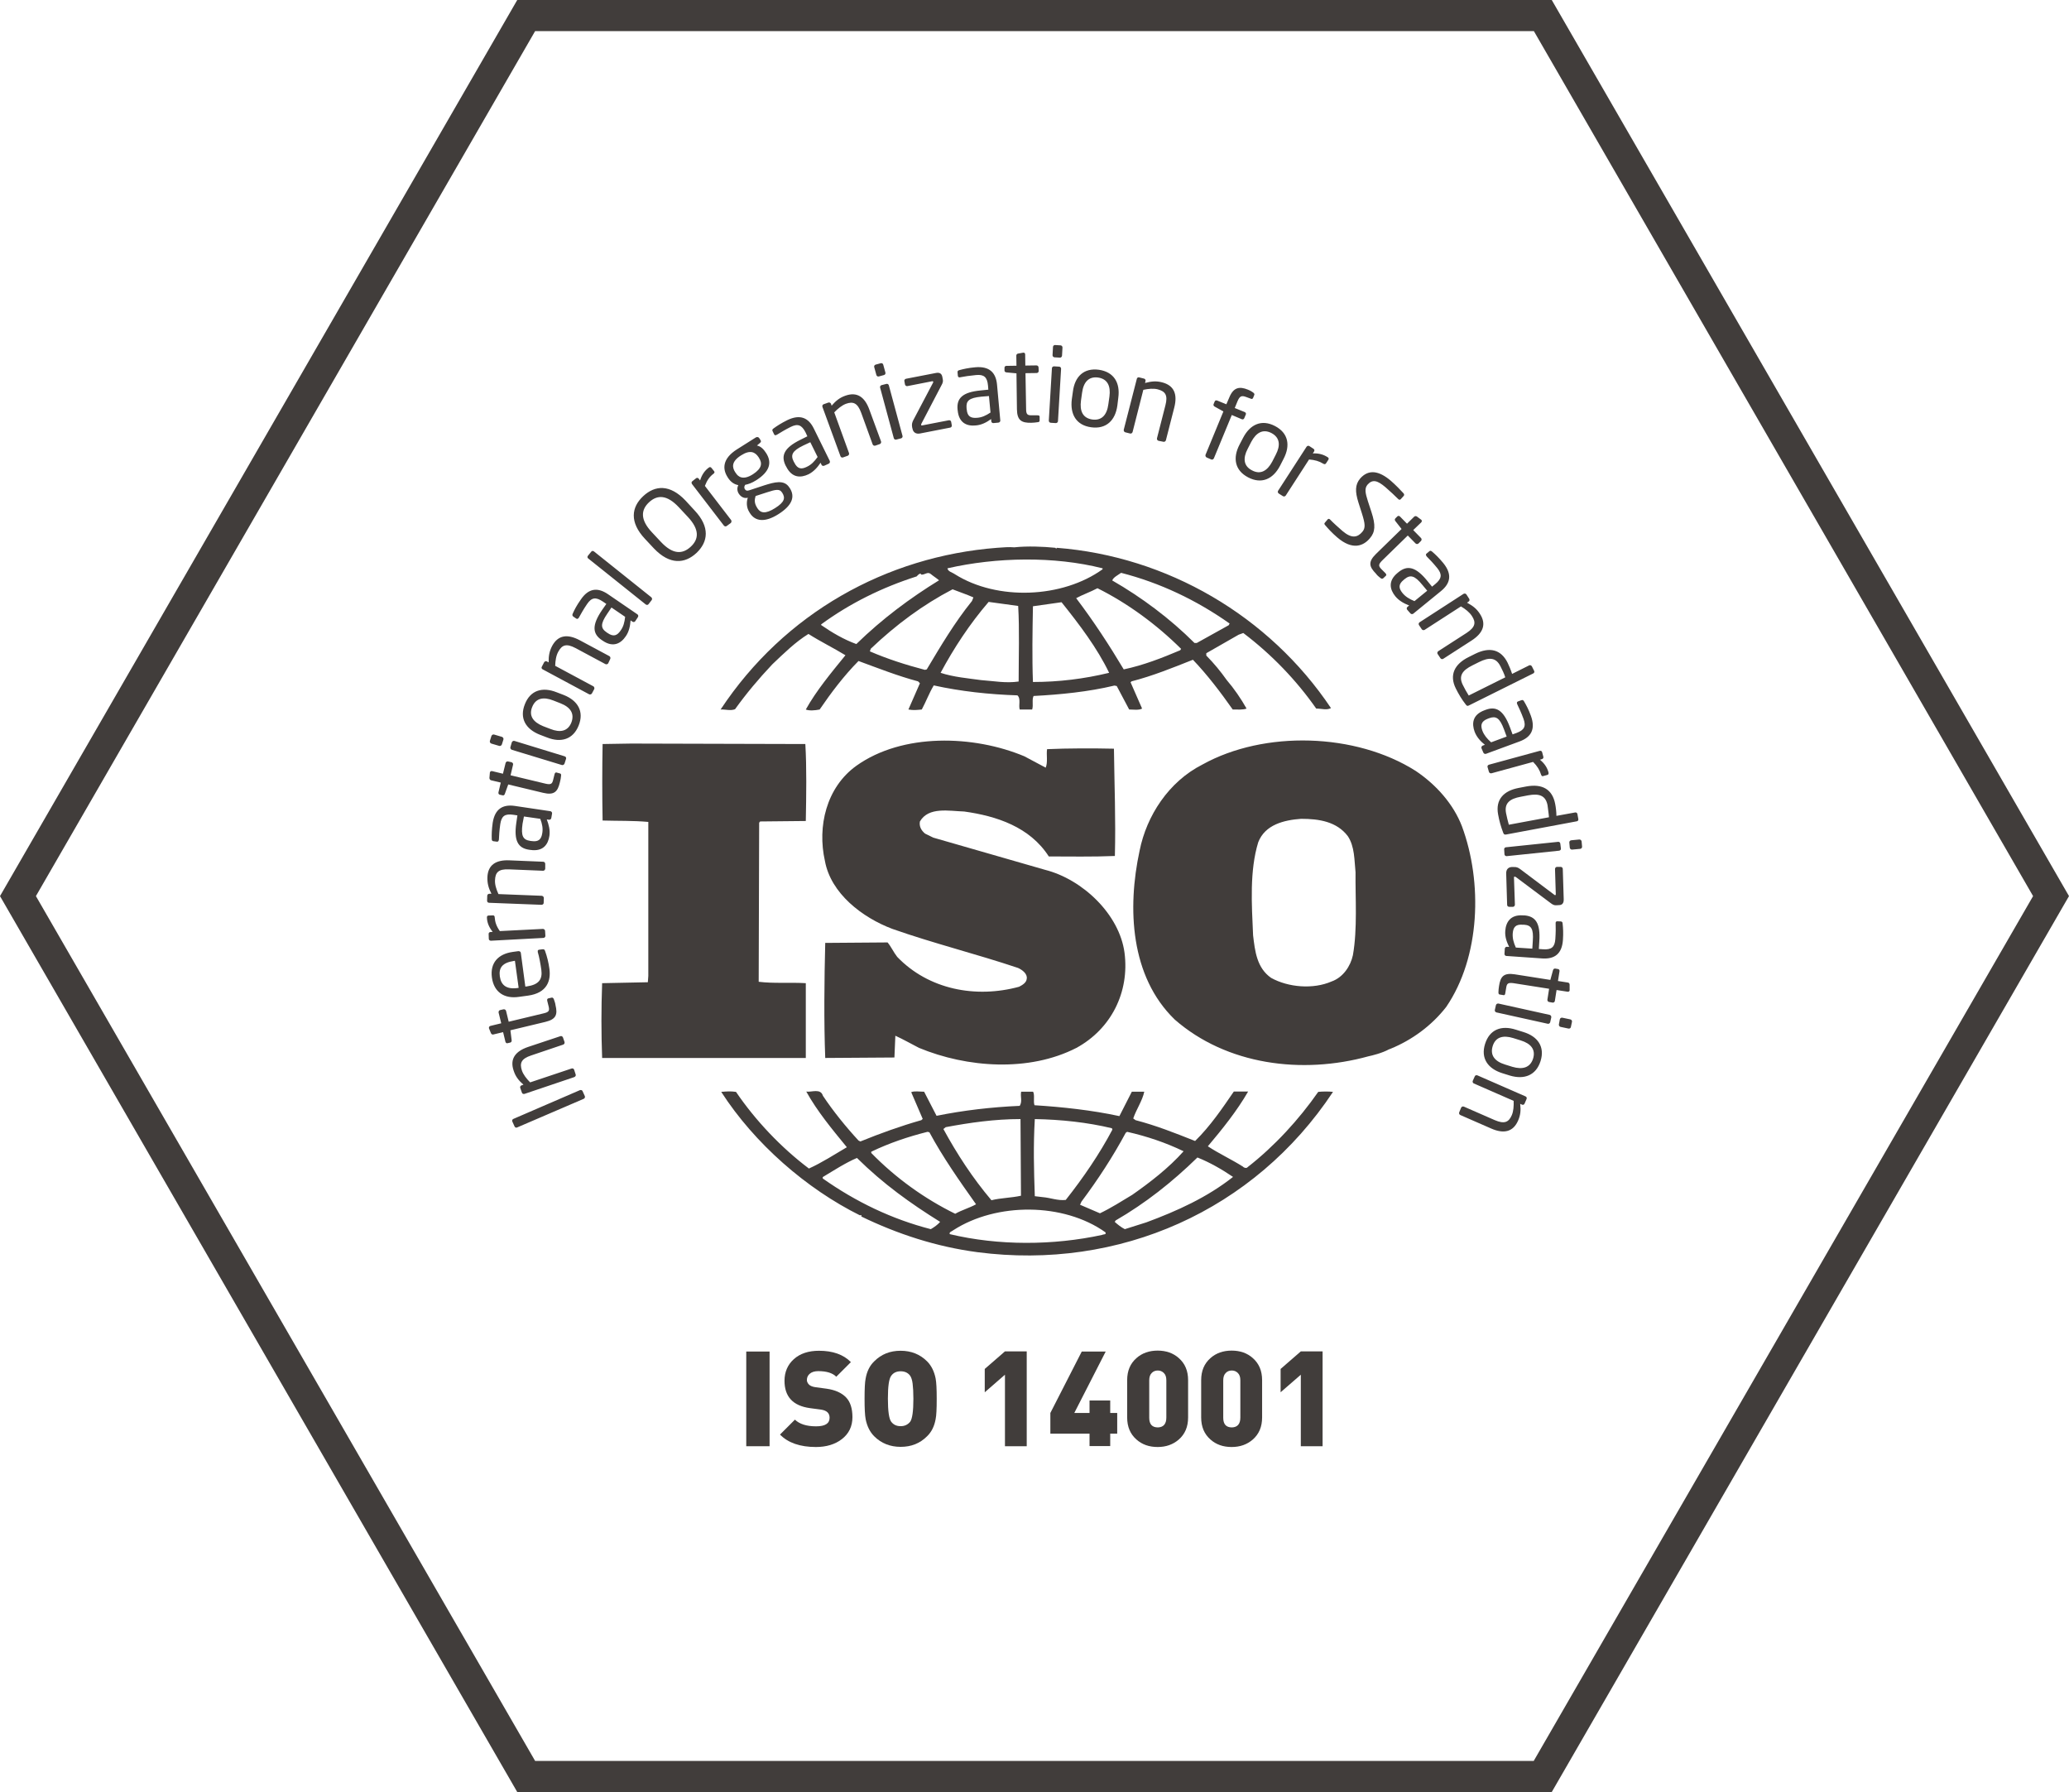 <svg xmlns="http://www.w3.org/2000/svg" xmlns:xlink="http://www.w3.org/1999/xlink" id="Layer_1" x="0px" y="0px" width="133.08px" height="115.25px" viewBox="0 0 133.08 115.25" xml:space="preserve"> <g> <path fill="#413D3B" d="M99.81,115.25H33.27L0,57.63L33.27,0h66.54l33.27,57.63l-0.29,0.5L99.81,115.25z M34.42,113.25h64.23 l32.12-55.62L98.66,2H34.42L2.31,57.63L34.42,113.25z"></path> <g> <g> <path fill="#413D3B" d="M49.5,93.01h-1.5v-6.09h1.5V93.01z"></path> <path fill="#413D3B" d="M54.83,91.14c0,0.59-0.23,1.07-0.69,1.42c-0.43,0.33-0.99,0.5-1.66,0.5c-1.02,0-1.79-0.27-2.31-0.8 l0.96-0.96c0.29,0.28,0.74,0.43,1.36,0.43c0.58,0,0.87-0.18,0.87-0.55c0-0.29-0.17-0.46-0.52-0.52l-0.74-0.1 c-1.1-0.15-1.64-0.74-1.64-1.76c0-0.56,0.2-1.03,0.6-1.39c0.4-0.36,0.94-0.54,1.62-0.54c0.88,0,1.57,0.24,2.05,0.73l-0.94,0.94 c-0.24-0.24-0.62-0.36-1.16-0.36c-0.24,0-0.43,0.06-0.56,0.18c-0.11,0.1-0.17,0.23-0.17,0.39c0,0.1,0.04,0.19,0.12,0.28 c0.08,0.09,0.22,0.15,0.41,0.18l0.74,0.1c0.56,0.08,0.97,0.27,1.25,0.56C54.69,90.15,54.83,90.58,54.83,91.14z"></path> <path fill="#413D3B" d="M60.25,89.96c0,0.64-0.02,1.08-0.07,1.31c-0.08,0.45-0.26,0.82-0.55,1.1c-0.46,0.46-1.02,0.68-1.7,0.68 c-0.68,0-1.25-0.23-1.7-0.68c-0.28-0.28-0.46-0.65-0.55-1.1c-0.05-0.26-0.07-0.7-0.07-1.31c0-0.64,0.02-1.08,0.07-1.31 c0.08-0.45,0.26-0.82,0.55-1.1c0.46-0.46,1.02-0.68,1.7-0.68c0.68,0,1.25,0.23,1.7,0.68c0.28,0.28,0.46,0.65,0.55,1.1 C60.23,88.91,60.25,89.35,60.25,89.96z M58.75,89.96c0-0.41-0.02-0.74-0.05-0.98c-0.03-0.24-0.09-0.41-0.17-0.52 c-0.14-0.18-0.34-0.27-0.6-0.27c-0.26,0-0.46,0.09-0.6,0.28c-0.15,0.19-0.22,0.68-0.22,1.48c0,0.79,0.07,1.29,0.21,1.48 s0.34,0.29,0.61,0.29c0.25,0,0.45-0.09,0.61-0.28C58.68,91.25,58.75,90.75,58.75,89.96z"></path> <path fill="#413D3B" d="M66.04,93.01h-1.4v-4.6l-1.3,1.13v-1.5l1.3-1.13h1.4V93.01z"></path> <path fill="#413D3B" d="M71.86,92.2h-0.45v0.8h-1.33v-0.8h-2.52v-1.33l2.02-3.95h1.54l-2.02,3.95h0.98v-0.8h1.33v0.8h0.45V92.2z"></path> <path fill="#413D3B" d="M76.42,91.16c0,0.6-0.2,1.07-0.6,1.42c-0.37,0.32-0.82,0.48-1.36,0.48c-0.55,0-1-0.16-1.36-0.48 c-0.4-0.35-0.6-0.82-0.6-1.42v-2.4c0-0.6,0.2-1.07,0.6-1.42c0.36-0.32,0.82-0.48,1.36-0.48c0.55,0,1,0.16,1.36,0.48 c0.4,0.35,0.6,0.82,0.6,1.42V91.16z M75.02,91.17v-2.4c0-0.21-0.05-0.36-0.16-0.47c-0.11-0.11-0.24-0.16-0.39-0.16 c-0.15,0-0.29,0.05-0.39,0.16c-0.11,0.11-0.16,0.26-0.16,0.48v2.4c0,0.42,0.19,0.62,0.56,0.62 C74.83,91.79,75.02,91.58,75.02,91.17z"></path> <path fill="#413D3B" d="M81.18,91.16c0,0.6-0.2,1.07-0.6,1.42c-0.37,0.32-0.82,0.48-1.36,0.48c-0.55,0-1-0.16-1.36-0.48 c-0.4-0.35-0.6-0.82-0.6-1.42v-2.4c0-0.6,0.2-1.07,0.6-1.42c0.36-0.32,0.82-0.48,1.36-0.48c0.55,0,1,0.16,1.36,0.48 c0.4,0.35,0.6,0.82,0.6,1.42V91.16z M79.78,91.17v-2.4c0-0.21-0.05-0.36-0.16-0.47c-0.11-0.11-0.24-0.16-0.39-0.16 c-0.15,0-0.29,0.05-0.39,0.16c-0.11,0.11-0.16,0.26-0.16,0.48v2.4c0,0.42,0.19,0.62,0.56,0.62 C79.59,91.79,79.78,91.58,79.78,91.17z"></path> <path fill="#413D3B" d="M85.07,93.01h-1.4v-4.6l-1.3,1.13v-1.5l1.3-1.13h1.4V93.01z"></path> </g> <g> <path fill-rule="evenodd" clip-rule="evenodd" fill="#413D3B" d="M37.47,70.17c-0.03-0.07-0.11-0.08-0.17-0.06l-4.28,1.85 c-0.07,0.03-0.09,0.1-0.07,0.16l0.15,0.33c0.03,0.06,0.1,0.09,0.16,0.06l4.28-1.84c0.07-0.03,0.1-0.1,0.08-0.17L37.47,70.17z M36.21,66.72c-0.03-0.07-0.1-0.11-0.17-0.08l-2.07,0.69c-0.83,0.28-1.19,0.78-0.93,1.53c0.12,0.37,0.31,0.62,0.63,0.9 l-0.12,0.04c-0.07,0.02-0.11,0.09-0.09,0.16l0.11,0.31c0.02,0.07,0.09,0.1,0.17,0.08l3.2-1.08c0.07-0.03,0.11-0.1,0.09-0.16 l-0.1-0.31c-0.02-0.07-0.1-0.11-0.17-0.08l-2.66,0.89c-0.24-0.24-0.44-0.5-0.53-0.76c-0.16-0.48-0.04-0.76,0.59-0.97l2.07-0.7 c0.07-0.03,0.1-0.1,0.08-0.17L36.21,66.72z M35.62,64.25c-0.04-0.08-0.08-0.1-0.14-0.09l-0.22,0.05 c-0.06,0.02-0.08,0.07-0.06,0.16l0.09,0.36c0.06,0.26,0.03,0.36-0.32,0.44l-2.25,0.54l-0.17-0.7c-0.02-0.07-0.09-0.11-0.16-0.1 l-0.22,0.05c-0.07,0.01-0.11,0.09-0.1,0.16l0.17,0.69l-0.7,0.17c-0.06,0.02-0.1,0.07-0.09,0.13c0,0,0,0.01,0,0.02l0.13,0.32 c0.03,0.06,0.09,0.1,0.15,0.08l0.63-0.15l0.15,0.62c0.02,0.07,0.08,0.11,0.14,0.09l0.17-0.04c0.07-0.02,0.1-0.08,0.09-0.15 l-0.08-0.64l2.25-0.54c0.71-0.17,0.79-0.49,0.65-1.08C35.72,64.54,35.67,64.38,35.62,64.25z M33.06,61.8l0.06-0.01l0.24,1.74 l-0.06,0.01c-0.71,0.1-1.07-0.17-1.15-0.74C32.07,62.23,32.32,61.91,33.06,61.8z M33.5,61.28c-0.01-0.08-0.08-0.11-0.16-0.11 l-0.36,0.05c-0.93,0.13-1.47,0.7-1.34,1.65c0.13,0.94,0.8,1.38,1.74,1.24l0.59-0.08c1.22-0.17,1.47-0.96,1.37-1.71 c-0.06-0.44-0.15-0.79-0.28-1.16c-0.03-0.1-0.08-0.12-0.17-0.11l-0.22,0.03c-0.07,0.01-0.09,0.06-0.08,0.11c0,0.01,0,0.02,0,0.04 c0.09,0.29,0.18,0.78,0.23,1.15c0.08,0.6-0.16,0.95-0.94,1.06l-0.09,0.01L33.5,61.28z M31.82,59c0-0.09-0.05-0.14-0.12-0.13 l-0.27,0.01c-0.08,0-0.12,0.05-0.11,0.14c0.01,0.3,0.12,0.6,0.37,0.91l-0.14,0.01c-0.07,0-0.13,0.06-0.12,0.13l0.01,0.31 c0,0.07,0.06,0.12,0.14,0.12l3.37-0.18c0.07,0,0.13-0.06,0.13-0.13l-0.02-0.32c0-0.07-0.07-0.13-0.14-0.13l-2.77,0.14 C31.93,59.57,31.84,59.3,31.82,59z M35.07,55.56c0-0.07-0.05-0.14-0.13-0.14l-2.17-0.09c-0.88-0.04-1.39,0.3-1.42,1.09 c-0.01,0.39,0.07,0.69,0.26,1.06l-0.13,0c-0.07,0-0.13,0.04-0.14,0.12l-0.01,0.33c0,0.07,0.05,0.13,0.13,0.13l3.37,0.13 c0.07,0,0.14-0.05,0.14-0.12l0.01-0.32c0-0.07-0.06-0.13-0.13-0.14l-2.79-0.11c-0.14-0.31-0.24-0.63-0.22-0.9 c0.02-0.5,0.23-0.72,0.9-0.69L34.93,56c0.07,0,0.13-0.05,0.14-0.13L35.07,55.56z M33.7,52.51l1.05,0.15 c0.13,0.34,0.18,0.62,0.13,0.92c-0.06,0.38-0.22,0.58-0.69,0.51l-0.08-0.01c-0.47-0.07-0.61-0.31-0.5-1.1L33.7,52.51z M35.51,52.32c0.01-0.07-0.04-0.14-0.11-0.15l-2.29-0.34c-0.77-0.11-1.28,0.19-1.42,1.09c-0.06,0.44-0.07,0.75-0.06,1.03 c0,0.09,0.03,0.14,0.1,0.15l0.23,0.03c0.08,0.01,0.11-0.04,0.12-0.1l0.01-0.03c0.01-0.27,0.03-0.59,0.09-1.01 c0.08-0.51,0.29-0.67,0.84-0.59l0.26,0.04l-0.07,0.48c-0.17,1.16,0.12,1.63,0.83,1.73l0.08,0.01c0.82,0.12,1.14-0.36,1.22-0.91 c0.05-0.37-0.04-0.71-0.17-1.05l0.14,0.02c0.07,0.01,0.14-0.04,0.15-0.11L35.51,52.32z M36.09,49.88 c0.01-0.09-0.02-0.13-0.08-0.14l-0.22-0.06c-0.06-0.01-0.1,0.03-0.12,0.11l-0.09,0.36c-0.06,0.26-0.14,0.33-0.49,0.25l-2.25-0.54 L33,49.18c0.02-0.07-0.03-0.14-0.1-0.16l-0.22-0.05c-0.07-0.02-0.14,0.03-0.16,0.1l-0.17,0.69l-0.7-0.17 c-0.06-0.01-0.12,0.02-0.13,0.07c0,0.01,0,0.01-0.01,0.02l-0.03,0.35c0,0.07,0.04,0.13,0.1,0.15l0.63,0.15l-0.15,0.63 c-0.01,0.07,0.01,0.13,0.09,0.15l0.18,0.04c0.07,0.02,0.12-0.03,0.14-0.09l0.22-0.61l2.25,0.54c0.71,0.17,0.93-0.08,1.07-0.67 C36.05,50.18,36.08,50.01,36.09,49.88z M36.41,48.8c0.02-0.07-0.02-0.14-0.09-0.16l-3.23-0.99c-0.07-0.02-0.14,0.02-0.17,0.09 l-0.09,0.31c-0.02,0.07,0.02,0.14,0.09,0.17l3.22,0.98c0.07,0.02,0.14-0.02,0.17-0.09L36.41,48.8z M32.38,47.56 c0.02-0.07-0.02-0.14-0.09-0.17l-0.51-0.15c-0.07-0.02-0.14,0.02-0.17,0.09l-0.1,0.32c-0.02,0.07,0.02,0.14,0.09,0.17l0.51,0.15 c0.07,0.02,0.14-0.02,0.17-0.09L32.38,47.56z M35.59,45.05l0.46,0.18c0.64,0.25,0.92,0.66,0.7,1.24 c-0.23,0.57-0.73,0.66-1.35,0.41l-0.47-0.18c-0.63-0.26-0.93-0.66-0.7-1.23C34.46,44.89,34.96,44.8,35.59,45.05z M37.22,46.66 c0.36-0.9-0.05-1.6-0.95-1.96l-0.47-0.18c-0.91-0.36-1.69-0.13-2.04,0.77c-0.36,0.9,0.05,1.6,0.96,1.96l0.47,0.18 C36.08,47.78,36.86,47.56,37.22,46.66z M39.25,42.38c0.03-0.06,0.01-0.14-0.05-0.18l-1.92-1.03c-0.78-0.41-1.38-0.33-1.76,0.36 c-0.18,0.34-0.24,0.65-0.23,1.07l-0.11-0.06c-0.06-0.04-0.14-0.01-0.18,0.05l-0.15,0.29c-0.04,0.06-0.01,0.14,0.06,0.17l2.98,1.6 c0.06,0.03,0.14,0.01,0.18-0.05l0.15-0.28c0.03-0.06,0-0.15-0.05-0.18l-2.46-1.32c0.01-0.34,0.06-0.66,0.2-0.91 c0.24-0.44,0.52-0.54,1.11-0.23l1.92,1.03c0.06,0.03,0.14,0.01,0.18-0.05L39.25,42.38z M39.33,39.07l0.88,0.6 c-0.04,0.36-0.11,0.63-0.29,0.88c-0.22,0.32-0.45,0.43-0.84,0.16l-0.06-0.04c-0.39-0.27-0.41-0.54,0.04-1.2L39.33,39.07z M41.03,39.69c0.04-0.06,0.03-0.14-0.03-0.18l-1.9-1.3c-0.65-0.44-1.24-0.4-1.75,0.36c-0.26,0.37-0.4,0.64-0.51,0.89 c-0.04,0.08-0.03,0.14,0.03,0.19l0.19,0.13c0.07,0.05,0.12,0.01,0.16-0.04l0.02-0.03c0.13-0.23,0.28-0.51,0.52-0.86 c0.29-0.43,0.56-0.47,1.02-0.16l0.22,0.15l-0.28,0.4c-0.66,0.97-0.61,1.52-0.02,1.92l0.06,0.04c0.68,0.47,1.18,0.18,1.49-0.28 c0.21-0.3,0.28-0.65,0.31-1.02l0.12,0.08c0.06,0.04,0.14,0.03,0.18-0.03L41.03,39.69z M41.92,38.59 c0.04-0.06,0.02-0.14-0.03-0.18l-3.69-2.95c-0.06-0.04-0.13-0.04-0.17,0.02l-0.22,0.27c-0.04,0.06-0.03,0.13,0.03,0.17l3.69,2.95 c0.06,0.05,0.14,0.04,0.18-0.01L41.92,38.59z M43.66,32.62l0.58,0.62c0.76,0.81,0.72,1.43,0.19,1.92 c-0.54,0.5-1.16,0.5-1.92-0.31l-0.58-0.62c-0.76-0.81-0.71-1.44-0.18-1.93C42.28,31.81,42.9,31.81,43.66,32.62z M44.8,35.56 c0.75-0.71,0.88-1.67-0.12-2.73L44.1,32.2c-1.01-1.07-1.97-1-2.73-0.29c-0.76,0.71-0.89,1.67,0.11,2.74l0.58,0.62 C43.08,36.34,44.05,36.26,44.8,35.56z M45.89,30.47c0.07-0.05,0.09-0.11,0.04-0.17l-0.17-0.21c-0.05-0.06-0.11-0.07-0.18-0.01 c-0.24,0.18-0.43,0.43-0.55,0.82l-0.08-0.11c-0.05-0.06-0.12-0.08-0.18-0.03l-0.24,0.19c-0.06,0.04-0.06,0.12-0.02,0.18 l2.05,2.67c0.05,0.06,0.13,0.07,0.18,0.03l0.26-0.19c0.06-0.05,0.06-0.14,0.03-0.19l-1.69-2.2 C45.48,30.88,45.65,30.65,45.89,30.47z M50.29,31.66l0.03,0.04c0.19,0.31,0.17,0.58-0.47,0.98c-0.62,0.39-0.93,0.32-1.13,0.01 l-0.03-0.05c-0.18-0.29-0.16-0.5-0.09-0.74l0.74-0.24C49.91,31.47,50.15,31.44,50.29,31.66z M48.79,29.4l0.03,0.05 c0.21,0.33,0.21,0.66-0.39,1.05c-0.64,0.41-0.96,0.16-1.11-0.09l-0.03-0.04c-0.2-0.31-0.26-0.68,0.37-1.08 C48.25,28.91,48.57,29.07,48.79,29.4z M48.89,28.48c0.05-0.05,0.08-0.1,0.03-0.17l-0.09-0.14c-0.05-0.07-0.14-0.08-0.21-0.04 L47.4,28.9c-0.96,0.61-0.92,1.28-0.61,1.77l0.03,0.05C47,31,47.22,31.15,47.49,31.2c-0.1,0.19-0.07,0.4,0.03,0.55l0,0 c0.11,0.17,0.3,0.31,0.53,0.27l0.05-0.01c-0.09,0.26-0.1,0.62,0.1,0.93l0.03,0.05c0.34,0.55,0.97,0.63,1.85,0.07 c0.91-0.58,1.06-1.14,0.72-1.67l-0.03-0.04c-0.33-0.52-0.96-0.34-1.6-0.14l-0.97,0.32c-0.15,0.05-0.22,0.03-0.29-0.07 c-0.05-0.08-0.05-0.17,0.02-0.28c0.2-0.04,0.42-0.11,0.72-0.3c0.86-0.55,1.02-1.13,0.63-1.74l-0.03-0.04 c-0.19-0.3-0.39-0.41-0.56-0.45L48.89,28.48z M52.12,28.44l0.47,0.95c-0.21,0.29-0.41,0.5-0.69,0.63 c-0.34,0.17-0.6,0.16-0.81-0.27l-0.04-0.07c-0.21-0.42-0.1-0.68,0.62-1.03L52.12,28.44z M53.31,29.82 c0.06-0.03,0.09-0.11,0.06-0.18l-1.02-2.07c-0.34-0.7-0.88-0.95-1.71-0.55c-0.4,0.2-0.66,0.37-0.88,0.53 c-0.08,0.05-0.1,0.11-0.07,0.17l0.1,0.21c0.04,0.08,0.1,0.07,0.15,0.04c0.01-0.01,0.02-0.01,0.03-0.01 c0.23-0.14,0.5-0.31,0.88-0.5c0.46-0.23,0.72-0.14,0.97,0.36l0.11,0.24l-0.44,0.22c-1.06,0.52-1.27,1.02-0.96,1.66l0.04,0.07 c0.37,0.74,0.94,0.73,1.44,0.49c0.33-0.17,0.57-0.44,0.77-0.74l0.06,0.13c0.03,0.07,0.11,0.09,0.18,0.06L53.31,29.82z M56.59,28.56c0.07-0.03,0.1-0.1,0.08-0.17l-0.75-2.04c-0.3-0.83-0.8-1.17-1.55-0.9c-0.37,0.13-0.61,0.33-0.88,0.64l-0.04-0.12 c-0.03-0.07-0.1-0.1-0.17-0.08l-0.31,0.11c-0.07,0.03-0.09,0.1-0.07,0.17l1.16,3.17c0.02,0.07,0.1,0.1,0.16,0.08l0.31-0.11 c0.07-0.03,0.1-0.11,0.08-0.17l-0.95-2.62c0.23-0.24,0.49-0.45,0.75-0.55c0.47-0.17,0.75-0.05,0.98,0.57l0.74,2.04 c0.03,0.07,0.1,0.1,0.17,0.08L56.59,28.56z M57.96,28.19c0.07-0.02,0.11-0.09,0.09-0.16l-0.88-3.25 c-0.02-0.07-0.09-0.11-0.16-0.09l-0.31,0.08c-0.07,0.02-0.11,0.09-0.09,0.16l0.88,3.25c0.02,0.07,0.09,0.11,0.16,0.09 L57.96,28.19z M56.86,24.12c0.07-0.02,0.11-0.09,0.09-0.16l-0.14-0.51c-0.02-0.07-0.09-0.11-0.16-0.09l-0.33,0.09 c-0.07,0.02-0.11,0.09-0.09,0.16l0.14,0.51c0.02,0.07,0.09,0.11,0.16,0.09L56.86,24.12z M61.12,27.5 c0.07-0.01,0.11-0.08,0.1-0.15l-0.04-0.22c-0.01-0.07-0.08-0.12-0.16-0.1l-1.71,0.33c-0.05,0.01-0.06-0.01-0.06-0.04 c0-0.02,0-0.05,0.02-0.08l1.29-2.47c0.08-0.14,0.11-0.25,0.08-0.38l-0.03-0.16c-0.04-0.19-0.16-0.3-0.43-0.24l-1.91,0.37 c-0.07,0.02-0.12,0.09-0.1,0.15l0.04,0.22c0.02,0.07,0.09,0.12,0.16,0.1l1.58-0.31c0.05-0.01,0.07,0.01,0.08,0.04 c0,0.02-0.01,0.04-0.02,0.06l-1.27,2.41c-0.08,0.16-0.1,0.27-0.07,0.45l0.03,0.12c0.04,0.18,0.19,0.33,0.47,0.28L61.12,27.5z M63.61,25.47l0.1,1.06c-0.3,0.2-0.56,0.32-0.87,0.34c-0.38,0.03-0.62-0.07-0.66-0.54l-0.01-0.08c-0.04-0.47,0.15-0.66,0.95-0.74 L63.61,25.47z M64.22,27.18c0.07-0.01,0.13-0.07,0.12-0.14l-0.21-2.3c-0.07-0.77-0.48-1.2-1.4-1.12 c-0.45,0.04-0.75,0.11-1.01,0.18c-0.09,0.02-0.14,0.06-0.13,0.14l0.02,0.23c0.01,0.09,0.07,0.1,0.13,0.1l0.04-0.01 c0.26-0.05,0.57-0.1,1-0.14c0.51-0.05,0.72,0.13,0.77,0.68l0.02,0.26l-0.49,0.05c-1.17,0.11-1.55,0.5-1.49,1.21l0.01,0.08 c0.08,0.82,0.61,1.02,1.17,0.96c0.37-0.03,0.69-0.2,0.98-0.41l0.01,0.14c0,0.07,0.07,0.13,0.14,0.12L64.22,27.18z M66.76,27.15 c0.09-0.01,0.11-0.05,0.11-0.11V26.8c0-0.07-0.05-0.09-0.14-0.09l-0.37,0c-0.27,0-0.36-0.05-0.36-0.41L65.96,24l0.72-0.01 c0.07,0,0.13-0.06,0.13-0.13l-0.01-0.23c0-0.07-0.06-0.13-0.13-0.13l-0.72,0.01l-0.01-0.72c0-0.07-0.05-0.11-0.1-0.11h-0.02 l-0.34,0.06c-0.07,0.01-0.11,0.07-0.11,0.13l0.01,0.65l-0.65,0.01c-0.07,0-0.12,0.05-0.12,0.12l0,0.18 c0,0.07,0.05,0.11,0.13,0.12l0.64,0.06l0.03,2.31c0.01,0.73,0.31,0.88,0.92,0.87C66.45,27.19,66.62,27.17,66.76,27.15z M68.17,23 c0.07,0.01,0.13-0.05,0.14-0.12l0.03-0.53c0-0.07-0.05-0.14-0.13-0.14l-0.34-0.02c-0.07-0.01-0.14,0.05-0.14,0.12l-0.03,0.53 c0,0.07,0.05,0.14,0.13,0.14L68.17,23z M67.91,27.21c0.07,0,0.14-0.05,0.14-0.13l0.2-3.36c0-0.08-0.05-0.14-0.13-0.14l-0.32-0.02 c-0.08,0-0.14,0.05-0.14,0.13l-0.2,3.36c0,0.07,0.05,0.14,0.13,0.14L67.91,27.21z M71.36,25.5L71.29,26 c-0.09,0.68-0.42,1.06-1.03,0.98c-0.62-0.09-0.82-0.55-0.73-1.22l0.07-0.5c0.09-0.68,0.42-1.06,1.03-0.98 C71.24,24.37,71.45,24.83,71.36,25.5z M70.19,27.48c0.96,0.13,1.55-0.44,1.68-1.4l0.06-0.5c0.13-0.96-0.28-1.66-1.25-1.8 c-0.97-0.13-1.55,0.44-1.67,1.4l-0.07,0.5C68.82,26.64,69.22,27.35,70.19,27.48z M74.83,28.41c0.07,0.02,0.14-0.03,0.16-0.09 l0.54-2.11c0.22-0.86-0.01-1.42-0.78-1.62c-0.38-0.1-0.69-0.07-1.1,0.04l0.03-0.12c0.02-0.07-0.02-0.14-0.09-0.16l-0.32-0.08 c-0.07-0.02-0.14,0.03-0.15,0.1l-0.84,3.27c-0.01,0.07,0.03,0.14,0.09,0.16l0.32,0.08c0.07,0.02,0.14-0.03,0.16-0.1l0.69-2.71 c0.33-0.07,0.66-0.1,0.93-0.03c0.49,0.13,0.66,0.38,0.49,1.03l-0.54,2.11c-0.02,0.07,0.02,0.15,0.1,0.17L74.83,28.41z M80.45,25.64c0.06,0.03,0.12,0.02,0.15-0.05l0.08-0.2c0.02-0.06-0.02-0.1-0.08-0.15c-0.07-0.05-0.16-0.11-0.33-0.18 c-0.54-0.22-0.93-0.16-1.2,0.5L78.88,26l-0.59-0.24c-0.07-0.03-0.14,0-0.16,0.06l-0.07,0.17c-0.03,0.06,0.01,0.13,0.07,0.16 l0.56,0.31l-1.15,2.79c-0.02,0.06,0.01,0.14,0.07,0.17l0.3,0.13c0.06,0.03,0.14-0.01,0.17-0.08l1.15-2.78l0.64,0.27 c0.07,0.03,0.13,0,0.16-0.06l0.1-0.24c0.03-0.06,0-0.13-0.07-0.16l-0.64-0.26l0.18-0.44c0.14-0.33,0.26-0.38,0.55-0.27 L80.45,25.64z M82.06,29.24l-0.23,0.45c-0.32,0.6-0.76,0.85-1.3,0.56c-0.55-0.28-0.59-0.79-0.28-1.38l0.23-0.45 c0.32-0.6,0.75-0.85,1.3-0.57C82.33,28.14,82.37,28.65,82.06,29.24z M80.28,30.7c0.86,0.45,1.6,0.12,2.05-0.74l0.23-0.45 c0.45-0.86,0.31-1.66-0.55-2.11c-0.86-0.45-1.6-0.11-2.05,0.75l-0.23,0.44C79.28,29.45,79.42,30.25,80.28,30.7z M85.11,29.82 c0.08,0.05,0.14,0.04,0.18-0.02l0.15-0.23c0.04-0.06,0.03-0.13-0.05-0.17c-0.25-0.16-0.55-0.26-0.95-0.24l0.08-0.12 c0.04-0.06,0.03-0.14-0.04-0.18l-0.26-0.17c-0.06-0.04-0.14-0.02-0.18,0.04l-1.83,2.83c-0.04,0.06-0.02,0.14,0.04,0.18l0.27,0.17 c0.06,0.04,0.15,0.01,0.18-0.04l1.5-2.32C84.58,29.58,84.85,29.66,85.11,29.82z M86.01,34.56c0.99,0.85,1.69,0.55,2.1,0.06 c0.35-0.4,0.38-0.85,0.1-1.7l-0.22-0.67c-0.18-0.56-0.23-0.84-0.03-1.08c0.32-0.36,0.63-0.28,1.15,0.16 c0.29,0.25,0.63,0.57,0.83,0.77l0.01,0.01c0.05,0.04,0.11,0.04,0.15-0.01l0.19-0.21c0.04-0.05,0.03-0.11-0.01-0.16 c-0.17-0.19-0.52-0.55-0.82-0.81c-0.77-0.66-1.44-0.75-1.97-0.15c-0.34,0.4-0.33,0.85-0.12,1.53l0.23,0.72 c0.21,0.67,0.24,0.94,0.02,1.19c-0.3,0.35-0.67,0.45-1.27-0.06c-0.23-0.2-0.59-0.52-0.8-0.74c0,0-0.01-0.01-0.01-0.01 c-0.05-0.04-0.1-0.05-0.15,0.01l-0.17,0.2c-0.05,0.06-0.05,0.09,0.02,0.17C85.43,34,85.66,34.26,86.01,34.56z M88.8,37.18 c0.07,0.05,0.12,0.05,0.17,0.01l0.17-0.16c0.05-0.05,0.03-0.1-0.03-0.17l-0.26-0.26c-0.18-0.19-0.21-0.29,0.05-0.55l1.65-1.61 l0.5,0.51c0.05,0.05,0.14,0.05,0.19,0l0.16-0.16c0.05-0.05,0.05-0.14,0-0.19l-0.5-0.51l0.52-0.5c0.04-0.05,0.04-0.11,0.01-0.15 l-0.01-0.01l-0.28-0.21c-0.06-0.04-0.13-0.04-0.18,0.01l-0.46,0.45l-0.45-0.46c-0.05-0.05-0.12-0.06-0.17-0.01l-0.13,0.13 c-0.05,0.05-0.04,0.12,0,0.17l0.4,0.51l-1.65,1.61c-0.52,0.51-0.43,0.82,0,1.26C88.56,36.98,88.69,37.1,88.8,37.18z M91.8,37.99 l-0.82,0.67c-0.34-0.14-0.58-0.29-0.77-0.52c-0.24-0.3-0.29-0.55,0.08-0.85l0.06-0.05c0.36-0.29,0.64-0.24,1.14,0.38L91.8,37.99z M90.72,39.45c0.04,0.05,0.13,0.06,0.18,0.02l1.79-1.46c0.6-0.49,0.73-1.07,0.15-1.79c-0.28-0.34-0.51-0.56-0.72-0.74 c-0.07-0.06-0.13-0.08-0.18-0.03l-0.18,0.15c-0.07,0.05-0.04,0.11-0.01,0.16c0.01,0.01,0.01,0.01,0.02,0.03 c0.19,0.19,0.41,0.42,0.68,0.75c0.32,0.4,0.29,0.67-0.13,1.02l-0.21,0.17l-0.31-0.38c-0.74-0.91-1.28-1.01-1.84-0.56l-0.06,0.05 c-0.64,0.52-0.5,1.08-0.15,1.51c0.23,0.28,0.55,0.46,0.89,0.59l-0.11,0.09c-0.06,0.05-0.06,0.13-0.02,0.18L90.72,39.45z M92.65,42.33c0.04,0.06,0.12,0.08,0.18,0.04l1.83-1.18c0.74-0.48,0.96-1.05,0.53-1.71c-0.21-0.33-0.46-0.52-0.83-0.72l0.1-0.07 c0.06-0.04,0.08-0.11,0.04-0.18l-0.18-0.28c-0.04-0.06-0.12-0.07-0.18-0.04l-2.83,1.83c-0.06,0.04-0.08,0.12-0.04,0.18l0.18,0.27 c0.04,0.06,0.13,0.07,0.18,0.04l2.34-1.51c0.29,0.17,0.55,0.38,0.7,0.61c0.28,0.42,0.23,0.72-0.33,1.09l-1.83,1.18 c-0.06,0.04-0.08,0.13-0.04,0.18L92.65,42.33z M96.82,43.56l-2.35,1.17c-0.12-0.19-0.28-0.47-0.38-0.68 c-0.29-0.58-0.03-0.94,0.62-1.26l0.42-0.21c0.64-0.32,1.09-0.31,1.38,0.27C96.61,43.04,96.76,43.35,96.82,43.56z M94.28,45.31 c0.07,0.1,0.12,0.1,0.2,0.06l4.14-2.06c0.06-0.03,0.09-0.1,0.06-0.16l-0.15-0.3c-0.04-0.06-0.11-0.09-0.17-0.06l-1.1,0.55 c-0.08-0.25-0.2-0.54-0.29-0.72c-0.43-0.86-1.16-1.03-2.09-0.57l-0.42,0.21c-0.89,0.44-1.26,1.14-0.82,2.02 C93.82,44.64,94.02,44.98,94.28,45.31z M96.91,47.37l-1,0.37c-0.27-0.24-0.45-0.46-0.56-0.74c-0.13-0.36-0.09-0.61,0.35-0.78 l0.08-0.03c0.44-0.16,0.68-0.03,0.96,0.72L96.91,47.37z M95.41,48.4c0.03,0.07,0.1,0.1,0.17,0.08l2.17-0.8 c0.73-0.27,1.03-0.78,0.72-1.64c-0.15-0.42-0.3-0.69-0.44-0.93c-0.04-0.08-0.1-0.11-0.17-0.08l-0.22,0.08 c-0.08,0.03-0.08,0.09-0.06,0.15l0.01,0.03c0.11,0.24,0.25,0.52,0.4,0.93c0.18,0.49,0.06,0.73-0.45,0.92l-0.25,0.09l-0.17-0.46 c-0.41-1.1-0.89-1.37-1.56-1.12l-0.08,0.03c-0.78,0.29-0.82,0.86-0.63,1.38c0.13,0.34,0.37,0.61,0.66,0.84l-0.14,0.05 c-0.07,0.03-0.1,0.1-0.08,0.17L95.41,48.4z M99.12,49.81c0.03,0.09,0.08,0.13,0.14,0.1l0.26-0.07c0.08-0.02,0.1-0.08,0.08-0.17 c-0.08-0.29-0.24-0.56-0.55-0.81l0.13-0.04c0.07-0.02,0.11-0.09,0.09-0.15l-0.08-0.3c-0.02-0.07-0.09-0.1-0.16-0.08l-3.26,0.89 c-0.07,0.02-0.11,0.09-0.09,0.15l0.09,0.31c0.02,0.07,0.1,0.11,0.17,0.09L98.61,49C98.88,49.27,99.03,49.52,99.12,49.81z M99.63,52.56l-2.58,0.48c-0.06-0.22-0.14-0.53-0.18-0.75c-0.12-0.64,0.24-0.92,0.95-1.05l0.47-0.09c0.7-0.13,1.13,0,1.25,0.64 C99.56,52,99.62,52.34,99.63,52.56z M96.69,53.56c0.04,0.11,0.09,0.12,0.18,0.11l4.55-0.85c0.07-0.01,0.11-0.07,0.1-0.14 l-0.06-0.33c-0.01-0.07-0.08-0.11-0.14-0.1l-1.21,0.22c0-0.26-0.04-0.57-0.08-0.77c-0.18-0.94-0.83-1.31-1.86-1.12l-0.47,0.09 c-0.98,0.18-1.52,0.75-1.34,1.71C96.43,52.78,96.54,53.17,96.69,53.56z M100.97,54.52c0.01,0.07,0.08,0.13,0.15,0.12l0.53-0.05 c0.07-0.01,0.12-0.08,0.11-0.15l-0.03-0.33c-0.01-0.07-0.08-0.13-0.15-0.12l-0.52,0.05c-0.08,0.01-0.13,0.08-0.12,0.15 L100.97,54.52z M96.77,54.95c0.01,0.07,0.08,0.12,0.15,0.11l3.36-0.35c0.08-0.01,0.13-0.07,0.12-0.14l-0.04-0.32 c-0.01-0.07-0.07-0.12-0.14-0.11l-3.36,0.35c-0.07,0.01-0.12,0.07-0.11,0.14L96.77,54.95z M96.94,58.19 c0,0.08,0.06,0.13,0.14,0.13l0.23,0c0.07,0,0.13-0.06,0.13-0.14l-0.06-1.75c0-0.05,0.02-0.05,0.05-0.05 c0.02,0,0.05,0.01,0.08,0.03l2.23,1.67c0.13,0.1,0.23,0.15,0.37,0.14l0.16-0.01c0.2,0,0.32-0.11,0.31-0.38l-0.06-1.95 c0-0.07-0.06-0.13-0.14-0.13l-0.23,0c-0.07,0-0.13,0.06-0.13,0.14l0.05,1.61c0,0.05-0.02,0.07-0.04,0.07 c-0.02,0-0.04-0.01-0.06-0.03l-2.18-1.64c-0.15-0.11-0.25-0.15-0.43-0.14l-0.13,0c-0.19,0.01-0.36,0.13-0.35,0.42L96.94,58.19z M98.56,61.01l-1.06-0.07c-0.15-0.33-0.22-0.61-0.2-0.91c0.03-0.38,0.17-0.6,0.64-0.56l0.08,0c0.47,0.03,0.63,0.26,0.57,1.06 L98.56,61.01z M96.77,61.34c-0.01,0.07,0.05,0.14,0.12,0.14l2.31,0.16c0.78,0.05,1.27-0.28,1.33-1.2 c0.03-0.45,0.01-0.75-0.02-1.03c0-0.1-0.04-0.14-0.11-0.15l-0.23-0.01c-0.09,0-0.11,0.05-0.11,0.11c0,0.01,0,0.02,0,0.03 c0.01,0.27,0.01,0.58-0.02,1.01c-0.04,0.51-0.24,0.69-0.8,0.65l-0.26-0.02l0.03-0.49c0.08-1.17-0.24-1.61-0.96-1.67l-0.08,0 c-0.82-0.06-1.11,0.44-1.15,1c-0.03,0.37,0.09,0.7,0.25,1.03l-0.14-0.01c-0.07-0.01-0.13,0.05-0.14,0.12L96.77,61.34z M96.38,63.83c0,0.09,0.04,0.13,0.09,0.13L96.71,64c0.06,0.01,0.1-0.03,0.11-0.12l0.06-0.36c0.04-0.26,0.11-0.34,0.47-0.29 l2.29,0.36l-0.11,0.7c-0.01,0.07,0.04,0.14,0.11,0.15l0.22,0.04c0.08,0.01,0.14-0.04,0.15-0.11l0.11-0.7l0.71,0.11 c0.07,0.01,0.12-0.03,0.13-0.08c0-0.01,0-0.01,0-0.02v-0.35c0-0.07-0.04-0.13-0.11-0.14l-0.64-0.1l0.1-0.63 c0.01-0.07-0.03-0.13-0.1-0.14l-0.18-0.03c-0.07-0.01-0.12,0.04-0.14,0.11l-0.17,0.62l-2.29-0.36c-0.72-0.11-0.92,0.15-1.01,0.75 C96.4,63.53,96.38,63.7,96.38,63.83z M100.27,65.88c-0.01,0.07,0.03,0.14,0.1,0.16l0.52,0.11c0.07,0.01,0.14-0.03,0.15-0.1 l0.07-0.33c0.02-0.07-0.03-0.14-0.1-0.16l-0.52-0.11c-0.08-0.01-0.14,0.03-0.16,0.1L100.27,65.88z M96.15,64.95 c-0.02,0.07,0.03,0.14,0.1,0.16l3.3,0.73c0.07,0.02,0.14-0.03,0.16-0.1l0.07-0.31c0.01-0.07-0.03-0.14-0.1-0.16l-3.3-0.73 c-0.07-0.01-0.14,0.03-0.16,0.1L96.15,64.95z M97.28,68.61l-0.48-0.15c-0.65-0.2-0.97-0.59-0.79-1.18 c0.18-0.59,0.67-0.72,1.32-0.52l0.48,0.15c0.65,0.2,0.98,0.58,0.8,1.17C98.42,68.67,97.93,68.8,97.28,68.61z M95.52,67.14 c-0.29,0.92,0.18,1.59,1.11,1.88l0.48,0.15c0.93,0.28,1.69-0.01,1.98-0.93s-0.18-1.59-1.11-1.87l-0.48-0.15 C96.56,65.92,95.81,66.21,95.52,67.14z M93.86,71.53c-0.03,0.07,0,0.15,0.07,0.18l1.99,0.87c0.8,0.35,1.4,0.22,1.72-0.5 c0.16-0.36,0.19-0.67,0.14-1.09l0.11,0.05c0.07,0.03,0.14,0.01,0.17-0.06l0.13-0.3c0.03-0.07,0-0.14-0.07-0.17l-3.09-1.35 c-0.07-0.03-0.15,0-0.17,0.06l-0.13,0.29c-0.03,0.07,0.01,0.15,0.07,0.17l2.56,1.12c0.01,0.34-0.01,0.66-0.12,0.92 c-0.2,0.46-0.48,0.58-1.09,0.32l-1.99-0.87c-0.07-0.03-0.15,0-0.18,0.07L93.86,71.53z"></path> <path fill-rule="evenodd" clip-rule="evenodd" fill="#413D3B" d="M87.02,61.43c-0.15,0.7-0.63,1.43-1.37,1.69 c-1.19,0.52-2.79,0.38-3.89-0.23c-0.92-0.64-1.04-1.72-1.16-2.74c-0.09-2.01-0.23-4.14,0.33-5.98c0.44-1.14,1.66-1.43,2.76-1.51 c1.16,0,2.29,0.18,3,1.11c0.45,0.67,0.42,1.55,0.5,2.33C87.17,57.75,87.32,59.73,87.02,61.43z M94.03,53.13 c-0.54-1.4-1.63-2.65-2.97-3.55c-3.86-2.45-9.74-2.62-13.72-0.41c-2.17,1.1-3.59,3.29-4.04,5.54c-0.8,3.7-0.6,8.09,2.26,10.86 c3.33,2.91,8.17,3.55,12.47,2.36c0.2-0.04,0.86-0.2,1.3-0.44l0.13-0.05c1.34-0.55,2.61-1.46,3.56-2.68 C95.22,61.54,95.37,56.74,94.03,53.13z M51.83,63.23c-0.98-0.06-2.08,0.03-3.03-0.09l0.03-10.23l0.06-0.08l2.94-0.03 c0.03-1.66,0.06-3.44-0.03-4.95L40.6,47.82l-1.84,0.03c-0.03,1.55-0.03,3.35,0,4.92c1.01,0.03,1.96,0,2.94,0.09v9.9l-0.03,0.41 l-2.94,0.06c-0.06,1.63-0.06,3.21,0,4.81h13.1V63.23z M65.55,63.46c-2.79,0.76-5.82,0.18-7.84-1.92 c-0.23-0.29-0.38-0.64-0.62-0.93l-4.01,0.03c-0.06,2.36-0.09,5.07,0,7.4l4.45-0.03l0.06-1.4c0.51,0.23,1.01,0.52,1.52,0.78 c3.09,1.28,7.07,1.57,10.13,0c2.23-1.22,3.42-3.58,3.09-6.12c-0.33-2.47-2.7-4.72-5.11-5.33l-7.19-2.07l-0.53-0.26 c-0.24-0.2-0.39-0.46-0.33-0.78c0.56-0.96,1.87-0.67,2.85-0.64c2.08,0.29,4.22,0.99,5.44,2.89c1.3,0,2.82,0.03,4.25-0.03 c0.06-2.39-0.03-4.48-0.06-6.9c-1.34-0.03-2.97-0.03-4.3,0.03c-0.06,0.34,0.06,0.84-0.09,1.19l-1.37-0.73 c-3.27-1.37-7.84-1.51-10.81,0.61c-1.93,1.39-2.52,3.9-2.02,6.12c0.38,2.09,2.4,3.64,4.34,4.37c2.64,0.93,5.4,1.61,8.08,2.51 c0.27,0.12,0.62,0.38,0.56,0.7C66.02,63.2,65.76,63.35,65.55,63.46z M73.74,78.61l-1.39,0.44c-0.24-0.12-0.45-0.29-0.65-0.47 l0.06-0.09c1.9-1.1,3.62-2.45,5.26-4.05c0.8,0.32,1.57,0.76,2.29,1.25C77.64,77.01,75.71,77.88,73.74,78.61z M70.89,79.42 c-3.15,0.68-6.65,0.7-9.8-0.05c-0.06-0.14,0.15-0.18,0.24-0.26c2.76-1.78,7.07-1.78,9.77,0.14 C71.19,79.42,70.95,79.37,70.89,79.42z M59.87,79.05c-2.49-0.64-4.81-1.75-6.95-3.26V75.7c0.72-0.43,1.43-0.9,2.2-1.23 c1.69,1.67,3.44,2.92,5.35,4.11C60.32,78.76,60.08,78.93,59.87,79.05z M56.04,74.07c1.16-0.56,2.38-0.97,3.62-1.28l0.12,0.03 c0.86,1.6,1.93,3.12,3,4.63c-0.41,0.23-0.92,0.37-1.34,0.61c-1.96-0.96-3.83-2.3-5.4-3.91V74.07z M60.83,72.49 c1.55-0.29,3.15-0.52,4.81-0.52l0.03,4.93c-0.63,0.14-1.31,0.14-1.9,0.29c-1.21-1.43-2.22-2.98-3.09-4.58L60.83,72.49z M66.56,71.97c1.69,0.03,3.38,0.21,4.96,0.59l0.03,0.09c-0.83,1.57-1.87,3.09-3,4.52c-0.51,0.06-0.98-0.14-1.48-0.18l-0.51-0.06 C66.5,75.2,66.46,73.69,66.56,71.97z M72.41,72.85l0.09-0.06c1.28,0.29,2.49,0.7,3.63,1.25c-0.95,1.07-2.17,2.01-3.3,2.8 c-0.68,0.41-1.37,0.85-2.08,1.19l-1.28-0.55l0.09-0.2C70.63,75.85,71.58,74.39,72.41,72.85z M84.79,70.22 c-1.24,1.78-2.82,3.5-4.54,4.84c-0.06,0.09-0.24,0.05-0.3-0.03c-0.74-0.47-1.55-0.84-2.26-1.31c0.95-1.13,1.87-2.27,2.59-3.52 h-0.92c-0.74,1.08-1.51,2.22-2.49,3.18c-1.31-0.52-2.49-0.99-3.83-1.34l-0.15-0.11c0.2-0.59,0.59-1.14,0.71-1.72h-0.8l-0.8,1.57 c-1.75-0.38-3.68-0.59-5.46-0.7c-0.09-0.26,0.03-0.64-0.09-0.87h-0.77c-0.06,0.35,0.09,0.61-0.09,0.91 c-1.84,0.08-3.62,0.29-5.35,0.64l-0.8-1.55c-0.29,0-0.63-0.06-0.83,0.03l0.74,1.72l-0.09,0.08c-1.34,0.38-2.64,0.85-3.92,1.37 l-0.12-0.06c-0.83-0.9-1.63-1.89-2.29-2.88c-0.15-0.5-0.74-0.21-1.07-0.27c0.71,1.28,1.66,2.42,2.61,3.58 c-0.8,0.47-1.6,0.99-2.44,1.37c-1.78-1.34-3.44-3.09-4.69-4.93c-0.36-0.05-0.59-0.03-0.95,0c2.14,3.32,5.47,6.23,8.94,7.95 c0,0,0-0.03,0.03-0.03c0.03,0,0.09,0.05,0.03,0.09c2.35,1.14,4.84,1.95,7.48,2.3c9.12,1.19,17.82-2.68,22.87-10.31 C85.48,70.19,85.09,70.19,84.79,70.22z M52.81,40.16c1.87-1.37,3.95-2.39,6.15-3.09c0.09-0.09,0.15-0.18,0.27-0.18v0.06 c0.24,0.05,0.42-0.21,0.63-0.04c0.18,0.15,0.38,0.27,0.54,0.41c-1.84,1.13-3.65,2.47-5.32,4.1c-0.8-0.29-1.55-0.73-2.26-1.22 V40.16z M70.92,36.55v0.06c-2.58,1.86-6.77,2.04-9.5,0.32c-0.15-0.11-0.45-0.17-0.48-0.38C64.09,35.83,67.8,35.76,70.92,36.55z M72.11,36.84c2.5,0.64,4.84,1.75,6.98,3.26l-0.06,0.11l-2.05,1.14h-0.15c-1.57-1.57-3.41-2.94-5.29-4.02 C71.61,37.13,71.9,36.99,72.11,36.84z M75.91,41.82c-1.16,0.49-2.35,0.96-3.63,1.23c-0.92-1.54-1.93-3.09-3.06-4.58 c0.42-0.23,0.92-0.4,1.37-0.64c1.93,0.96,3.8,2.33,5.38,3.9L75.91,41.82z M66.44,43.86c-0.06-1.55-0.03-3.27,0-4.87l1.84-0.26 c1.16,1.45,2.29,2.94,3.06,4.54C69.73,43.66,68.1,43.86,66.44,43.86z M65.52,43.83c-0.83,0.12-1.57-0.03-2.41-0.09 c-0.8-0.11-1.81-0.2-2.61-0.47c0.86-1.6,1.87-3.14,3.09-4.56l1.9,0.26C65.58,40.48,65.52,42.23,65.52,43.83z M59.61,43.05 l-0.12,0.03c-1.22-0.32-2.41-0.7-3.54-1.19l0.06-0.17c1.63-1.55,3.36-2.83,5.26-3.82c0.45,0.18,0.89,0.32,1.34,0.52l-0.09,0.23 C61.39,40.05,60.5,41.56,59.61,43.05z M47.28,45.61c0.71-0.99,1.51-1.95,2.4-2.89c0.77-0.73,1.48-1.43,2.32-1.95 c0.77,0.49,1.63,0.91,2.38,1.37c-0.92,1.13-1.87,2.27-2.55,3.49c0.21,0.09,0.6,0.06,0.89,0c0.74-1.08,1.55-2.16,2.5-3.12 c1.28,0.47,2.52,0.96,3.83,1.31l0.12,0.12l-0.74,1.69c0.33,0.06,0.54,0.03,0.86,0c0.27-0.5,0.47-1.05,0.77-1.55 c1.72,0.38,3.54,0.58,5.38,0.64c0.24,0.21,0.06,0.64,0.15,0.91h0.8c0.09-0.29-0.03-0.61,0.09-0.87c1.73-0.09,3.54-0.27,5.2-0.67 l0.15,0.03l0.8,1.51c0.27,0,0.62,0.06,0.83-0.06l-0.74-1.69l0.06-0.06c1.36-0.35,2.64-0.87,3.95-1.39 c0.92,0.96,1.78,2.09,2.56,3.2c0.33,0,0.65,0.03,0.89-0.06c-0.36-0.64-0.8-1.28-1.28-1.84c-0.39-0.55-0.8-1.05-1.31-1.57v-0.15 l2.08-1.19l0.3-0.11c1.81,1.37,3.41,3.03,4.69,4.86c0.36,0,0.66,0.12,0.95-0.03c-3.98-5.94-10.54-9.76-17.64-10.31l-0.03,0.06 l-0.06-0.06c-0.8-0.08-1.79-0.12-2.64-0.03c-0.33-0.03-0.71,0-1.1,0.03c-7.13,0.55-13.69,4.2-17.79,10.4 C46.63,45.61,46.99,45.73,47.28,45.61z"></path> </g> </g> </g> </svg>